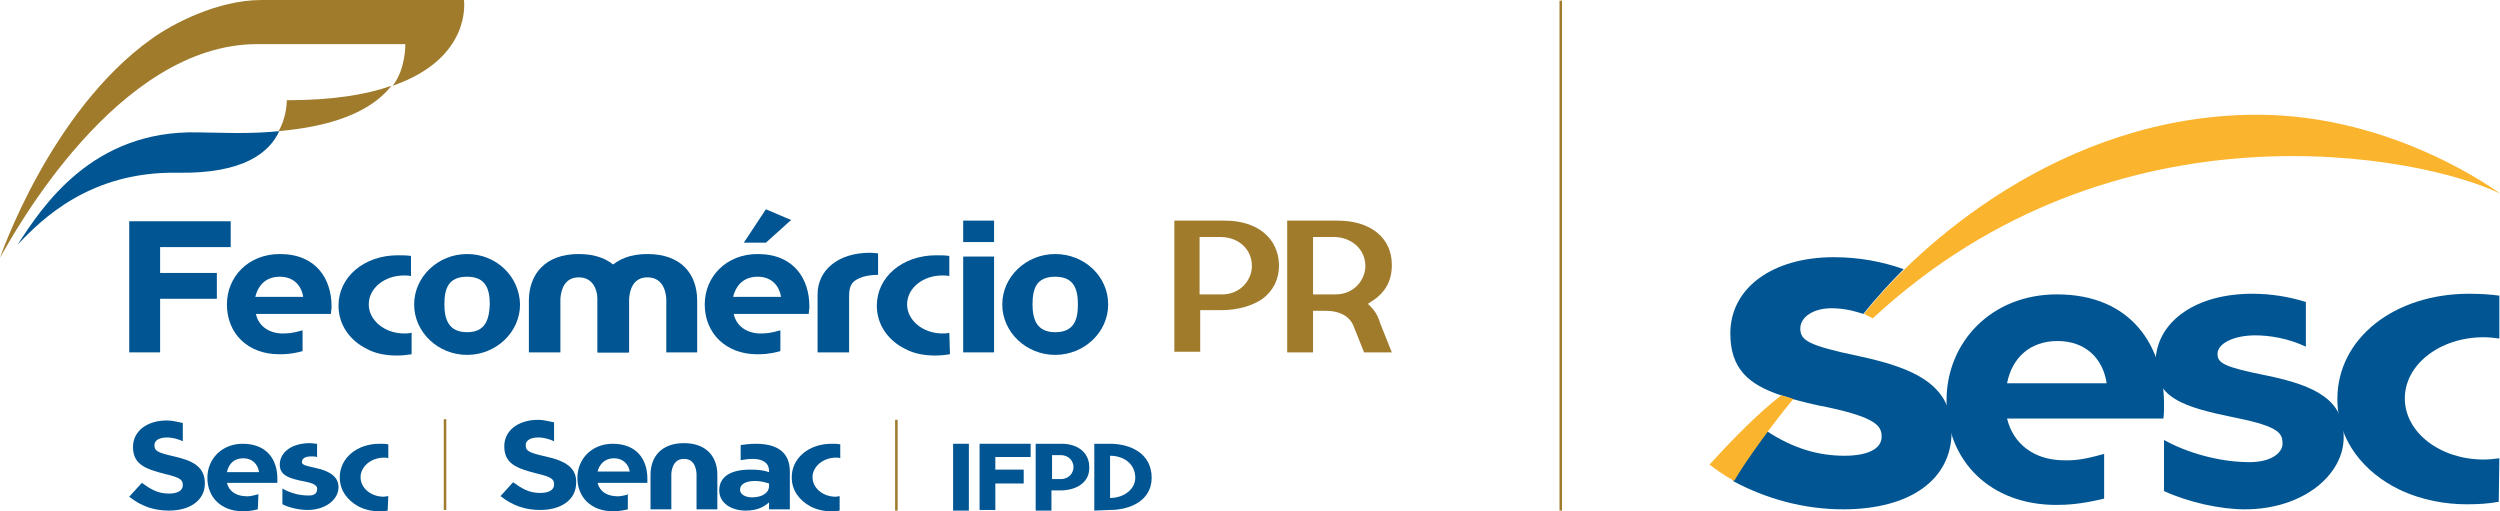 <?xml version="1.0" encoding="utf-8"?>
<!-- Generator: Adobe Illustrator 24.3.0, SVG Export Plug-In . SVG Version: 6.00 Build 0)  -->
<svg version="1.1" id="Layer_1" xmlns="http://www.w3.org/2000/svg" xmlns:xlink="http://www.w3.org/1999/xlink" x="0px" y="0px"
	 viewBox="0 0 396.6 81.1" style="enable-background:new 0 0 396.6 81.1;" xml:space="preserve">
<style type="text/css">
	.st0{fill-rule:evenodd;clip-rule:evenodd;fill:#A07B2C;}
	.st1{fill-rule:evenodd;clip-rule:evenodd;fill:#005592;}
	.st2{fill-rule:evenodd;clip-rule:evenodd;fill:#FBB42D;}
</style>
<rect x="247.4" y="0.1" class="st0" width="0.4" height="80.9"/>
<path class="st1" d="M326.4,54.1c4.4,0,7.2,2.7,7.8,6.7h-15.8C319.2,56.7,322.1,54.1,326.4,54.1 M333.8,72L333.8,72
	c-3.5,1-5,1.1-7,1c-4.1-0.2-7.4-2.5-8.4-6.6h24.8c0.1-0.8,0.1-1.4,0.1-2.2v-0.1c0-9-5-17.4-17-17.4c-10.4,0-17.5,7.6-17.5,16.8
	c0,9.7,7,16.6,17.4,16.6c1.6,0,3.9-0.1,7.6-1V72z"/>
<path class="st1" d="M294.9,56.5c-8.1-1.7-9.3-2.5-9.3-4.4c0-1.8,2.1-3.3,5.3-3.2c2.5,0.1,4,0.7,4.7,0.9c2-2.5,4.2-4.9,6.4-7.1
	c-3.4-1.2-7.1-1.9-11.1-1.9c-9.6,0-16.4,4.8-16.4,12.1c0,5.6,2.9,8.1,8,9.8c0.3,0.1,1.1,0.3,1.5,0.5c1.8,0.5,3.7,1,5.9,1.4
	c8,1.7,8.6,3.1,8.6,4.7c0,1.9-2.2,3-5.9,3c-4.2,0-8.2-1.2-12.3-3.9c-2.1,2.8-4.3,6-5.4,7.9c5.2,2.8,11.2,4.5,17.5,4.5
	c10.6,0,17.2-4.7,17.2-12.3C309.7,61.1,303.8,58.4,294.9,56.5"/>
<path class="st1" d="M359.7,59.6c-7-1.4-8-2-7.9-3.6c0.1-1.5,2.5-2.8,6-2.8c2.3,0,5.3,0.5,8,1.8v-7.1c-2.6-0.8-5.4-1.3-8.5-1.3
	c-8.9,0-14.8,4.3-15.3,10.1c-0.6,6.5,4.5,7.9,12.8,9.6c6.9,1.4,7.3,2.5,7.3,4.1c0,1.4-1.8,3.1-5.9,2.9c-4.2-0.1-9.1-1.4-12.9-3.5
	v8.1c3.9,1.8,9,2.9,12.8,2.9c9.3,0,15.7-5.5,15.7-11.4C371.9,63.5,367.4,61.2,359.7,59.6"/>
<path class="st1" d="M396.5,72.7c-0.8,0.1-1.6,0.2-2.5,0.2c-6.9,0-12.5-4.3-12.5-9.7s5.6-9.7,12.5-9.7c0.8,0,1.7,0.1,2.5,0.2v-6.8
	c-1.5-0.2-3.1-0.3-4.8-0.3c-11.9,0-20.9,7.1-20.9,16.7c0,6.7,4.4,11.7,9.7,14.3c3.7,1.8,7.6,2.4,10.8,2.4c1.9,0,3.5-0.1,5.1-0.4
	L396.5,72.7L396.5,72.7z"/>
<path class="st2" d="M295.7,49.8c8.3-10.5,31.2-31.6,62.4-31.6c21.9,0,38.5,12.5,38.5,12.5c-12.3-6-61.1-15.8-99.5,19.8L295.7,49.8z
	"/>
<path class="st2" d="M284.5,63.3c-2.5,2.9-7.5,9.7-9.4,13c-1.9-1.1-3-1.9-3.9-2.6c3-3.3,7.6-8.1,11.4-11
	C282.5,62.7,284.3,63.2,284.5,63.3"/>
<path class="st1" d="M97.4,72.7c1.4,0,2.3,0.9,2.5,2.1h-5.1C95.1,73.6,96,72.7,97.4,72.7 M99.8,78.4L99.8,78.4
	c-1.1,0.3-1.6,0.4-2.3,0.3c-1.3-0.1-2.4-0.8-2.7-2.1h7.9c0-0.3,0-0.4,0-0.7l0,0c0-2.9-1.6-5.5-5.5-5.5c-3.3,0-5.6,2.4-5.6,5.4
	c0,3.1,2.2,5.3,5.6,5.3c0.5,0,1.2,0,2.4-0.3v-2.4H99.8z"/>
<path class="st1" d="M86.5,72.4c-2.7-0.6-3.1-0.9-3.1-1.8l0,0c0-0.7,0.7-1.2,2-1.2c0.9,0,1.9,0.3,2.5,0.6v-3
	c-0.6-0.1-1.6-0.4-2.5-0.4c-3.2,0-5.4,1.7-5.4,4.2l0,0c0,2.8,2,3.5,5.1,4.3c2.6,0.6,2.8,1,2.8,1.8l0,0c0,0.8-0.8,1.3-2.2,1.3
	c-1.8,0-2.9-0.7-4.3-1.7l-2,2.2c1.9,1.5,3.9,2.2,6.3,2.2c3.3,0,5.7-1.6,5.7-4.3l0,0C91.5,74.2,89.7,73.1,86.5,72.4"/>
<path class="st1" d="M113.8,75.3c0-2.8-1.7-5-5.3-5c-3.6,0-5.3,2.2-5.3,5v5.5h3.3v-5.7c0.1-1,0.5-2.3,2-2.3s1.9,1.2,2,2.3v5.7h3.3
	V75.3z"/>
<path class="st1" d="M122,77.1c0,1.1-1.1,1.8-2.7,1.8c-1.1,0-1.9-0.5-1.9-1.2l0,0c0-0.9,0.9-1.4,2.4-1.4c0.8,0,1.6,0.2,2.2,0.4V77.1
	z M119.9,70.4L119.9,70.4c-0.9,0-1.7,0.1-2.4,0.2V73c0.6-0.1,1.2-0.2,1.9-0.2c1.7,0,2.6,0.7,2.6,1.9v0.2c-0.9-0.3-1.7-0.4-3-0.4
	c-2.9,0-4.9,1-4.9,3.3l0,0c0,2,1.9,3.2,4.2,3.2c1.7,0,2.8-0.5,3.7-1.3v1.1h3.3v-6C125.3,72,123.6,70.4,119.9,70.4"/>
<path class="st1" d="M133.3,78.7c-0.2,0-0.5,0.1-0.7,0.1c-2.1,0-3.7-1.4-3.7-3.1s1.7-3.1,3.7-3.1c0.3,0,0.5,0,0.7,0.1v-2.2
	c-0.4-0.1-0.9-0.1-1.4-0.1c-3.6,0-6.3,2.3-6.3,5.3c0,2.2,1.3,3.7,2.9,4.6c1.1,0.6,2.3,0.8,3.2,0.8c0.6,0,1.1,0,1.5-0.1v-2.3H133.3z"
	/>
<path class="st1" d="M38.6,72.7c1.4,0,2.3,0.9,2.5,2.2H36C36.3,73.5,37.2,72.7,38.6,72.7 M41,78.4L41,78.4c-1.1,0.3-1.6,0.4-2.3,0.3
	c-1.3-0.1-2.4-0.8-2.7-2.1h8c0-0.3,0-0.4,0-0.7l0,0c0-2.9-1.6-5.5-5.5-5.5c-3.3,0-5.6,2.4-5.6,5.4c0,3.1,2.2,5.3,5.6,5.3
	c0.5,0,1.2,0,2.4-0.3L41,78.4L41,78.4z"/>
<path class="st1" d="M27.6,72.4c-2.7-0.6-3.1-0.9-3.1-1.8l0,0c0-0.7,0.7-1.2,2-1.2c0.9,0,1.9,0.3,2.5,0.6v-2.9
	c-0.6-0.1-1.6-0.4-2.5-0.4c-3.2,0-5.4,1.7-5.4,4.2l0,0c0,2.8,2,3.5,5.1,4.3c2.6,0.6,2.8,1,2.8,1.8l0,0c0,0.8-0.8,1.3-2.2,1.3
	c-1.8,0-2.9-0.7-4.3-1.7l-2,2.2c1.9,1.5,3.9,2.2,6.3,2.2c3.3,0,5.7-1.6,5.7-4.3l0,0C32.5,74.1,30.7,73.1,27.6,72.4"/>
<path class="st1" d="M61.6,78.7c-0.2,0-0.5,0.1-0.7,0.1c-2.1,0-3.7-1.4-3.7-3.1s1.7-3.1,3.7-3.1c0.3,0,0.5,0,0.7,0.1v-2.2
	c-0.4-0.1-0.9-0.1-1.4-0.1c-3.6,0-6.3,2.3-6.3,5.3c0,2.2,1.3,3.7,2.9,4.6c1.1,0.6,2.3,0.8,3.2,0.8c0.6,0,1.1,0,1.5-0.1L61.6,78.7
	L61.6,78.7z"/>
<path class="st1" d="M49.9,74.2c-1.9-0.4-2-0.6-2-0.9c0-0.5,0.4-0.9,1.5-0.9c0.3,0,0.6,0,0.9,0.1v-2.1c-0.4,0-0.7-0.1-1.1-0.1
	c-2.8,0-4.6,1.3-4.8,3.1c-0.2,2,1.4,2.5,4,3c2.2,0.4,1.9,1.1,1.9,1.3c0,0.3-0.2,1-1.5,0.9c-1.3,0-2.8-0.4-4-1.1V80
	c1.2,0.6,2.8,0.9,4,0.9c2.9,0,4.9-1.7,4.9-3.6C53.7,75.6,52.3,74.7,49.9,74.2"/>
<rect x="70.4" y="66.5" class="st0" width="0.4" height="14.4"/>
<polygon class="st1" points="157.9,72.5 157.9,74.5 162.4,74.5 162.4,76.7 157.9,76.7 157.9,80.9 155.4,80.9 155.4,70.4 163.5,70.4 
	163.5,72.5 "/>
<rect x="151.2" y="70.4" class="st1" width="2.5" height="10.6"/>
<path class="st1" d="M176.1,72.3c2.2,0,4,1.3,4,3.5c0,1.8-1.8,3.2-4,3.2l0,0V72.3L176.1,72.3z M176.1,80.9L176.1,80.9L176.1,80.9
	c3.2,0,6.6-1.5,6.6-5.1c0-3.9-3.4-5.4-6.6-5.4l0,0h-2.5V81L176.1,80.9L176.1,80.9z"/>
<path class="st1" d="M170.3,74.1c0-1-0.8-1.9-2-1.9h-1.4V76h1.4C169.6,76,170.3,75,170.3,74.1L170.3,74.1z M168.2,77.8L168.2,77.8
	h-1.4V81h-2.5V70.4h4.1c2.7,0,4.4,1.5,4.4,3.7l0,0C172.9,76.5,170.8,77.8,168.2,77.8"/>
<rect x="142" y="66.6" class="st0" width="0.4" height="14.4"/>
<path class="st1" d="M37.9,21.1c0,0-2.3,0-6.5-0.1C14.6,20.6,6.7,32.8,2.8,38.8c3.9-4.1,11.5-11.6,25.3-11.4
	c10.7,0.2,14.7-3.3,16.2-6.6C42.4,21,40.3,21.1,37.9,21.1"/>
<path class="st0" d="M73.6,0H41.5c-7,0-14.2,3.8-17.5,6.2C7.9,17.7,0,40.9,0,40.9C2.2,37,18.6,7,40.8,7h23.5c0,0,0.1,3.9-2,6.6
	C75,9.2,73.6,0,73.6,0"/>
<path class="st0" d="M45.5,15.9c0,0.8-0.2,3-1.3,4.9l0,0l0,0c10.5-0.9,15.5-4.1,17.9-7.2C58.2,15,52.8,15.9,45.5,15.9"/>
<path class="st1" d="M44.4,43.9c2.1,0,3.4,1.3,3.7,3.2h-7.6C41,45.1,42.3,43.9,44.4,43.9 M48,52.4L48,52.4c-1.7,0.5-2.4,0.5-3.4,0.5
	c-2-0.1-3.6-1.2-4-3.1h11.9c0-0.4,0.1-0.7,0.1-1.1v-0.1c0-4.3-2.4-8.3-8.2-8.3c-5,0-8.4,3.6-8.4,8c0,4.6,3.3,7.9,8.3,7.9
	c0.8,0,1.9,0,3.7-0.5V52.4z"/>
<path class="st1" d="M110.6,47.7c0-4.2-2.5-7.4-7.9-7.4s-7.9,3.3-7.9,7.4v8.2h5v-8.5c0.1-1.5,0.7-3.4,2.9-3.4c2.2,0,2.9,1.8,3,3.4
	v8.5h4.9V47.7z"/>
<path class="st1" d="M99.7,47.7c0-4.2-2.5-7.4-7.9-7.4s-7.9,3.3-7.9,7.4v8.2h5v-8.5c0.1-1.5,0.7-3.4,2.9-3.4c2.2,0,2.9,1.8,3,3.4
	v8.5h4.9V47.7z"/>
<polygon class="st1" points="25.4,39.2 25.4,43.3 34.4,43.3 34.4,47.4 25.4,47.4 25.4,55.9 20.5,55.9 20.5,35.1 36.6,35.1 
	36.6,39.2 "/>
<rect x="152.8" y="40.7" class="st1" width="4.9" height="15.2"/>
<rect x="152.8" y="35" class="st1" width="4.9" height="3.4"/>
<path class="st1" d="M65.2,52.8c-0.4,0.1-0.7,0.1-1.1,0.1c-3.1,0-5.6-2.1-5.6-4.6c0-2.6,2.5-4.6,5.6-4.6c0.4,0,0.7,0,1.1,0.1v-3.2
	c-0.7-0.1-1.4-0.1-2.1-0.1c-5.3,0-9.4,3.4-9.4,8c0,3.2,2,5.6,4.4,6.8c1.6,0.9,3.4,1.1,4.9,1.1c0.9,0,1.6-0.1,2.3-0.2v-3.4H65.2z"/>
<path class="st1" d="M74.1,52.7c-2.9,0-3.6-2-3.6-4.4c0-2.5,0.6-4.4,3.6-4.4s3.6,2,3.6,4.4C77.6,50.7,77,52.7,74.1,52.7 M74.1,40.3
	L74.1,40.3c-4.6,0-8.4,3.6-8.4,8s3.8,8,8.4,8s8.4-3.6,8.4-8C82.4,43.8,78.7,40.3,74.1,40.3"/>
<path class="st1" d="M150.6,52.8c-0.4,0.1-0.7,0.1-1.1,0.1c-3.1,0-5.6-2.1-5.6-4.6c0-2.6,2.5-4.6,5.6-4.6c0.4,0,0.7,0,1.1,0.1v-3.2
	c-0.7-0.1-1.4-0.1-2.1-0.1c-5.3,0-9.4,3.4-9.4,8c0,3.2,2,5.6,4.4,6.8c1.6,0.9,3.4,1.1,4.9,1.1c0.9,0,1.6-0.1,2.3-0.2L150.6,52.8
	L150.6,52.8z"/>
<path class="st1" d="M167.4,52.7c-2.9,0-3.6-2-3.6-4.4c0-2.5,0.6-4.4,3.6-4.4s3.6,2,3.6,4.4S170.4,52.7,167.4,52.7 M167.4,40.3
	L167.4,40.3c-4.6,0-8.4,3.6-8.4,8s3.8,8,8.4,8c4.6,0,8.4-3.6,8.4-8C175.8,43.8,172,40.3,167.4,40.3"/>
<path class="st1" d="M139.3,40.2c0,0-0.7-0.1-1.3-0.1c-5.1,0-8.3,2.8-8.3,6.6v9.2h5V47c0-1.9,0.6-2.4,1.7-2.9
	c0.7-0.3,1.7-0.5,2.9-0.5L139.3,40.2L139.3,40.2z"/>
<path class="st1" d="M120.2,43.9c2.1,0,3.4,1.3,3.7,3.2h-7.6C116.8,45.1,118.1,43.9,120.2,43.9 M123.8,52.4L123.8,52.4
	c-1.7,0.5-2.4,0.5-3.4,0.5c-2-0.1-3.6-1.2-4-3.1h11.9c0-0.4,0.1-0.7,0.1-1.1v-0.1c0-4.3-2.4-8.3-8.2-8.3c-5,0-8.4,3.6-8.4,8
	c0,4.6,3.4,7.9,8.3,7.9c0.8,0,1.9,0,3.7-0.5C123.8,55.7,123.8,52.4,123.8,52.4z"/>
<polygon class="st1" points="118,38.5 121.5,33.2 125.5,34.9 121.5,38.5 "/>
<path class="st0" d="M216.6,42.2c0,2.2-1.8,4.5-4.7,4.5h-3h-0.6v-0.6v-7.9v-0.6h0.6h2.9C214.5,37.7,216.6,39.6,216.6,42.2
	L216.6,42.2z M219,51.4L219,51.4l-0.2-0.6c-0.3-0.8-0.7-1.5-1.3-2.1l-0.5-0.5l0.6-0.4c2.1-1.3,3.2-3.2,3.2-5.7V42c0-4.3-3.4-7-8.6-7
	h-8v20.9h4.1v-6v-0.6h0.6h1.3c2.4,0,4,0.9,4.6,2.6l0,0l1.6,4h4.4L219,51.4L219,51.4z"/>
<path class="st0" d="M198.6,42.2c0,2.2-1.8,4.5-4.7,4.5h-3h-0.6v-0.6v-7.9v-0.6h0.6h2.9C196.6,37.7,198.6,39.6,198.6,42.2
	L198.6,42.2z M194.3,35L194.3,35h-8v20.8h4.1v-6v-0.6h0.6h2.8c2.6,0,4.9-0.7,6.5-1.8c1.7-1.3,2.6-3.1,2.6-5.3V42
	C202.8,37.8,199.5,35,194.3,35"/>
</svg>
